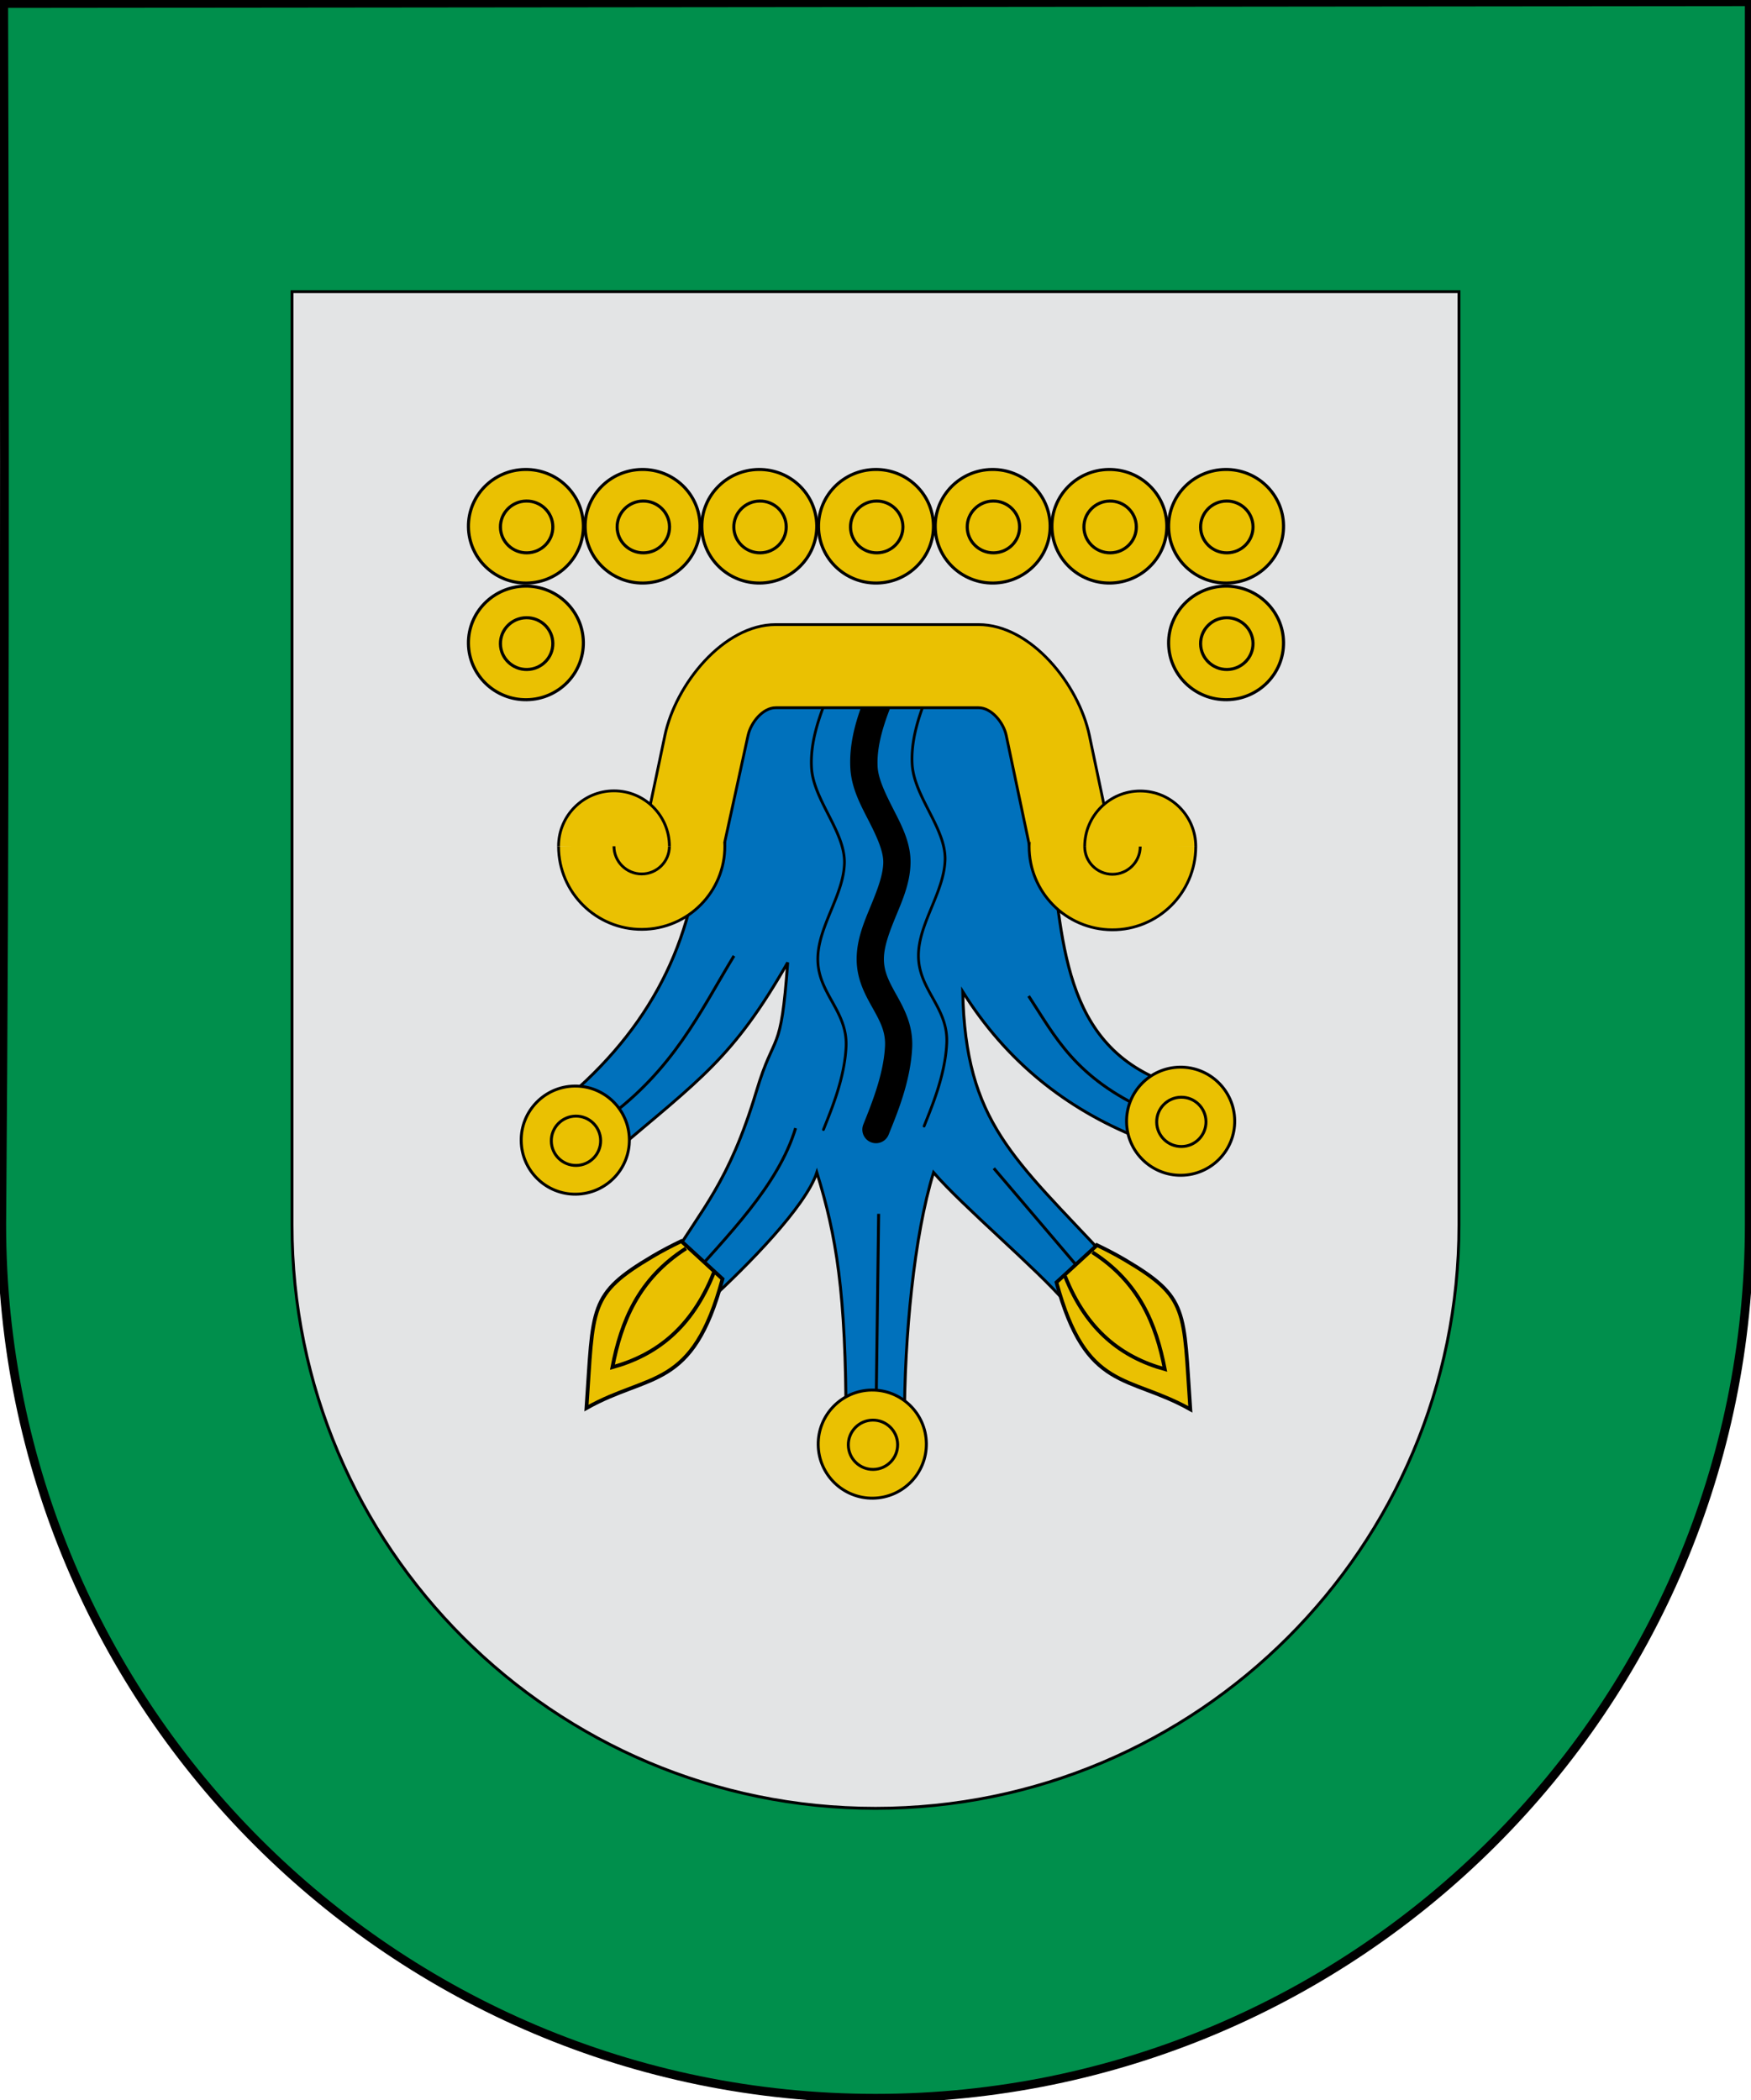 <?xml version="1.0" encoding="UTF-8" standalone="no"?>
<!-- Created with Inkscape (http://www.inkscape.org/) -->

<svg
   xmlns:dc="http://purl.org/dc/elements/1.1/"
   xmlns:cc="http://creativecommons.org/ns#"
   xmlns:rdf="http://www.w3.org/1999/02/22-rdf-syntax-ns#"
   xmlns:svg="http://www.w3.org/2000/svg"
   xmlns="http://www.w3.org/2000/svg"
   xmlns:sodipodi="http://sodipodi.sourceforge.net/DTD/sodipodi-0.dtd"
   xmlns:inkscape="http://www.inkscape.org/namespaces/inkscape"
   width="600.2"
   height="720"
   id="svg3421"
   sodipodi:version="0.32"
   inkscape:version="0.48.0 r9654"
   version="1.0"
   sodipodi:docname="Escudo Chignahuapan.svg"
   inkscape:output_extension="org.inkscape.output.svg.inkscape">
  <defs
     id="defs3423">
    <inkscape:path-effect
       effect="spiro"
       id="path-effect3765"
       is_visible="true" />
    <inkscape:perspective
       sodipodi:type="inkscape:persp3d"
       inkscape:vp_x="0 : 526.18109 : 1"
       inkscape:vp_y="0 : 1000 : 0"
       inkscape:vp_z="744.09448 : 526.18109 : 1"
       inkscape:persp3d-origin="372.04724 : 350.78739 : 1"
       id="perspective3429" />
    <inkscape:perspective
       id="perspective4362"
       inkscape:persp3d-origin="372.04724 : 350.78739 : 1"
       inkscape:vp_z="744.09448 : 526.18109 : 1"
       inkscape:vp_y="0 : 1000 : 0"
       inkscape:vp_x="0 : 526.18109 : 1"
       sodipodi:type="inkscape:persp3d" />
    <inkscape:perspective
       id="perspective3219"
       inkscape:persp3d-origin="372.04724 : 350.78739 : 1"
       inkscape:vp_z="744.09448 : 526.18109 : 1"
       inkscape:vp_y="0 : 1000 : 0"
       inkscape:vp_x="0 : 526.18109 : 1"
       sodipodi:type="inkscape:persp3d" />
    <inkscape:perspective
       id="perspective2430"
       inkscape:persp3d-origin="372.04724 : 350.78739 : 1"
       inkscape:vp_z="744.09448 : 526.18109 : 1"
       inkscape:vp_y="0 : 1000 : 0"
       inkscape:vp_x="0 : 526.18109 : 1"
       sodipodi:type="inkscape:persp3d" />
    <inkscape:perspective
       sodipodi:type="inkscape:persp3d"
       inkscape:vp_x="0 : 526.18109 : 1"
       inkscape:vp_y="0 : 1000 : 0"
       inkscape:vp_z="744.09448 : 526.18109 : 1"
       inkscape:persp3d-origin="372.04724 : 350.78739 : 1"
       id="perspective7097" />
    <inkscape:perspective
       id="perspective7095"
       inkscape:persp3d-origin="372.04724 : 350.78739 : 1"
       inkscape:vp_z="744.09448 : 526.18109 : 1"
       inkscape:vp_y="0 : 1000 : 0"
       inkscape:vp_x="0 : 526.18109 : 1"
       sodipodi:type="inkscape:persp3d" />
    <inkscape:perspective
       sodipodi:type="inkscape:persp3d"
       inkscape:vp_x="0 : 526.18109 : 1"
       inkscape:vp_y="0 : 1000 : 0"
       inkscape:vp_z="744.09448 : 526.18109 : 1"
       inkscape:persp3d-origin="372.04724 : 350.78739 : 1"
       id="perspective7742" />
    <inkscape:perspective
       sodipodi:type="inkscape:persp3d"
       inkscape:vp_x="0 : 526.18109 : 1"
       inkscape:vp_y="0 : 1000 : 0"
       inkscape:vp_z="744.09448 : 526.18109 : 1"
       inkscape:persp3d-origin="372.04724 : 350.78739 : 1"
       id="perspective7740" />
    <inkscape:perspective
       id="perspective7738"
       inkscape:persp3d-origin="372.04724 : 350.78739 : 1"
       inkscape:vp_z="744.09448 : 526.18109 : 1"
       inkscape:vp_y="0 : 1000 : 0"
       inkscape:vp_x="0 : 526.18109 : 1"
       sodipodi:type="inkscape:persp3d" />
    <inkscape:perspective
       id="perspective2943"
       inkscape:persp3d-origin="0.5 : 0.33333333 : 1"
       inkscape:vp_z="1 : 0.5 : 1"
       inkscape:vp_y="0 : 1000 : 0"
       inkscape:vp_x="0 : 0.5 : 1"
       sodipodi:type="inkscape:persp3d" />
    <inkscape:perspective
       id="perspective4119"
       inkscape:persp3d-origin="0.5 : 0.33333333 : 1"
       inkscape:vp_z="1 : 0.5 : 1"
       inkscape:vp_y="0 : 1000 : 0"
       inkscape:vp_x="0 : 0.5 : 1"
       sodipodi:type="inkscape:persp3d" />
    <inkscape:perspective
       id="perspective4162"
       inkscape:persp3d-origin="0.5 : 0.33333333 : 1"
       inkscape:vp_z="1 : 0.5 : 1"
       inkscape:vp_y="0 : 1000 : 0"
       inkscape:vp_x="0 : 0.5 : 1"
       sodipodi:type="inkscape:persp3d" />
    <inkscape:perspective
       id="perspective3698"
       inkscape:persp3d-origin="0.5 : 0.33333333 : 1"
       inkscape:vp_z="1 : 0.5 : 1"
       inkscape:vp_y="0 : 1000 : 0"
       inkscape:vp_x="0 : 0.5 : 1"
       sodipodi:type="inkscape:persp3d" />
  </defs>
  <sodipodi:namedview
     id="base"
     pagecolor="#ffffff"
     bordercolor="#666666"
     borderopacity="1.0"
     inkscape:pageopacity="0.0"
     inkscape:pageshadow="2"
     inkscape:zoom="1.4349192"
     inkscape:cx="328.37903"
     inkscape:cy="469.56615"
     inkscape:document-units="px"
     inkscape:current-layer="layer2"
     showgrid="true"
     inkscape:window-width="1280"
     inkscape:window-height="738"
     inkscape:window-x="-8"
     inkscape:window-y="-8"
     showguides="true"
     inkscape:guide-bbox="true"
     gridtolerance="5"
     guidetolerance="5"
     inkscape:snap-global="true"
     inkscape:window-maximized="1"
     inkscape:snap-grids="true">
    <inkscape:grid
       type="xygrid"
       id="grid2417"
       visible="true"
       enabled="true"
       spacingx="10px"
       spacingy="10px" />
  </sodipodi:namedview>
  <g
     inkscape:label="Capa 1"
     inkscape:groupmode="layer"
     id="layer1"
     transform="translate(-84.9,-136.648)"
     sodipodi:insensitive="true">
    <path
       style="fill:#008f4c;fill-opacity:1;fill-rule:evenodd;stroke:#000000;stroke-width:1;stroke-linecap:square;stroke-linejoin:miter;stroke-miterlimit:4;stroke-opacity:1;stroke-dasharray:none;stroke-dashoffset:0;marker:none;visibility:visible;display:inline;overflow:visible"
       d="m 684.501,137.247 -598.328,0.599 c 0.367,139.562 0.442,279.187 -0.674,418.702 0,165.324 134.176,299.501 299.501,299.501 165.324,0 299.501,-134.176 299.501,-299.501 l 0,-419.301 z"
       id="path11282"
       sodipodi:nodetypes="cccscc"
       inkscape:connector-curvature="0" />
    <path
       style="fill:#e3e4e5;fill-opacity:1;stroke:#000000;stroke-width:1;stroke-linecap:round;stroke-linejoin:miter;stroke-miterlimit:4;stroke-opacity:1;stroke-dasharray:none"
       d="m 185,236.648 0,320 c 0,110.4 89.6,200 200,200 110.4,0 200,-89.6 200,-200 l 0,-320 -400,0 z"
       id="rect2399"
       inkscape:connector-curvature="0" />
  </g>
  <g
     inkscape:groupmode="layer"
     id="layer2"
     inkscape:label="Mueble"
     transform="translate(39.386,47.143)">
    <g
       id="g3057"
       transform="translate(0,20)">
      <path
         inkscape:connector-curvature="0"
         sodipodi:nodetypes="ccccsccccccccccccccc"
         transform="translate(-39.386,-47.143)"
         id="path3702"
         d="m 240,270 c -3.176,35.823 -18.928,65.246 -50,90 6.667,5.153 13.333,10.305 20,15.458 C 240,350 251.335,342.675 270,310 c -2.35,32.677 -4.319,22.801 -10.74,44.22 C 249.841,385.64 240.222,394.764 230,412 c 6.667,3.333 6.672,10.367 13.339,13.701 C 256.076,414.061 276.195,393.64 280,382 c 6.667,21.64 10,41.104 10,86 6.667,0 13.333,0 20,0 0,-30 3.333,-64.36 10,-86 10,11.64 35.181,32.801 45.181,44.441 C 371.848,423.107 373.333,415.333 380,412 c -32.519,-35.046 -49.06,-47.085 -50,-92 14.9,23.807 35.234,40.006 60,50 6.667,-6.667 8.893,-10.373 15.559,-17.039 C 364.429,341.744 364.55,304.319 360,270 c -3.333,-20 -6.667,-40 -10,-60 -33.333,0 -66.667,0 -100,0 -3.333,20 -6.667,40 -10,60 z"
         style="fill:#0071bc;fill-opacity:1;stroke:#000000;stroke-width:1px;stroke-linecap:butt;stroke-linejoin:miter;stroke-opacity:1" />
      <path
         inkscape:connector-curvature="0"
         id="path3769"
         d="m 248.25,161.938 a 0.467,0.467 0 0 0 -0.281,0.281 c -5.206,11.216 -10.272,22.7 -9.656,33.844 0.317,5.728 3.252,11.265 6.031,16.719 2.779,5.453 5.397,10.809 5.25,16.062 -0.151,5.407 -2.414,10.806 -4.656,16.25 -2.242,5.444 -4.469,10.939 -4.469,16.594 0,6.081 2.627,10.625 5.125,15.125 2.498,4.5 4.876,8.94 4.562,15.031 -0.547,10.639 -4.913,21.094 -7.719,28.125 a 0.47,0.47 0 1 0 0.875,0.344 c 2.8,-7.016 7.223,-17.545 7.781,-28.406 0.327,-6.356 -2.152,-11.052 -4.656,-15.562 -2.504,-4.51 -5.031,-8.846 -5.031,-14.656 0,-5.407 2.166,-10.809 4.406,-16.25 2.24,-5.441 4.561,-10.916 4.719,-16.562 0.156,-5.577 -2.56,-11.07 -5.344,-16.531 -2.783,-5.461 -5.637,-10.904 -5.938,-16.344 -0.598,-10.825 4.362,-22.203 9.562,-33.406 A 0.467,0.467 0 0 0 248.25,161.938 z"
         style="font-size:medium;font-style:normal;font-variant:normal;font-weight:normal;font-stretch:normal;text-indent:0;text-align:start;text-decoration:none;line-height:normal;letter-spacing:normal;word-spacing:normal;text-transform:none;direction:ltr;block-progression:tb;writing-mode:lr-tb;text-anchor:start;baseline-shift:baseline;color:#000000;fill:#000000;fill-opacity:1;stroke:none;stroke-width:0.934;marker:none;visibility:visible;display:inline;overflow:visible;enable-background:accumulate;font-family:Sans;-inkscape-font-specification:Sans" />
      <path
         inkscape:connector-curvature="0"
         id="path3767"
         d="m 266.031,157.688 a 4.669,4.669 0 0 0 -3.875,2.75 c -5.232,11.27 -10.758,23.267 -10.062,35.844 0.388,7.022 3.738,12.987 6.5,18.406 2.762,5.419 4.887,10.233 4.781,14.031 -0.121,4.33 -2.064,9.321 -4.312,14.781 -2.248,5.46 -4.812,11.417 -4.812,18.188 0,7.297 3.217,12.706 5.688,17.156 2.47,4.45 4.283,7.881 4.031,12.781 -0.495,9.639 -4.605,19.684 -7.438,26.781 a 4.677,4.677 0 1 0 8.688,3.469 c 2.774,-6.95 7.453,-17.889 8.062,-29.75 0.388,-7.547 -2.656,-13.253 -5.188,-17.812 -2.531,-4.56 -4.5,-8.031 -4.5,-12.625 0,-4.291 1.86,-9.231 4.094,-14.656 2.234,-5.425 4.843,-11.308 5.031,-18.031 0.197,-7.033 -3.012,-13.068 -5.812,-18.562 -2.801,-5.495 -5.24,-10.511 -5.469,-14.656 -0.519,-9.392 4.013,-20.258 9.188,-31.406 a 4.669,4.669 0 0 0 -4.594,-6.688 z"
         style="font-size:medium;font-style:normal;font-variant:normal;font-weight:normal;font-stretch:normal;text-indent:0;text-align:start;text-decoration:none;line-height:normal;letter-spacing:normal;word-spacing:normal;text-transform:none;direction:ltr;block-progression:tb;writing-mode:lr-tb;text-anchor:start;baseline-shift:baseline;color:#000000;fill:#000000;fill-opacity:1;stroke:none;stroke-width:9.338;marker:none;visibility:visible;display:inline;overflow:visible;enable-background:accumulate;font-family:Sans;-inkscape-font-specification:Sans" />
      <path
         inkscape:connector-curvature="0"
         id="path3771"
         d="m 282.812,160.75 a 0.467,0.467 0 0 0 -0.344,0.281 c -5.206,11.216 -10.272,22.7 -9.656,33.844 0.317,5.728 3.252,11.265 6.031,16.719 2.779,5.453 5.397,10.809 5.25,16.062 -0.151,5.407 -2.383,10.806 -4.625,16.25 -2.242,5.444 -4.5,10.939 -4.5,16.594 0,6.081 2.658,10.625 5.156,15.125 2.498,4.5 4.844,8.94 4.531,15.031 -0.547,10.639 -4.913,21.094 -7.719,28.125 a 0.47,0.47 0 1 0 0.875,0.344 c 2.8,-7.016 7.223,-17.545 7.781,-28.406 0.327,-6.356 -2.152,-11.052 -4.656,-15.562 -2.504,-4.51 -5.031,-8.846 -5.031,-14.656 0,-5.407 2.166,-10.778 4.406,-16.219 2.24,-5.441 4.561,-10.947 4.719,-16.594 0.156,-5.577 -2.56,-11.039 -5.344,-16.5 -2.783,-5.461 -5.637,-10.935 -5.938,-16.375 -0.598,-10.825 4.362,-22.203 9.562,-33.406 a 0.467,0.467 0 0 0 -0.5,-0.656 z"
         style="font-size:medium;font-style:normal;font-variant:normal;font-weight:normal;font-stretch:normal;text-indent:0;text-align:start;text-decoration:none;line-height:normal;letter-spacing:normal;word-spacing:normal;text-transform:none;direction:ltr;block-progression:tb;writing-mode:lr-tb;text-anchor:start;baseline-shift:baseline;color:#000000;fill:#000000;fill-opacity:1;stroke:none;stroke-width:0.934;marker:none;visibility:visible;display:inline;overflow:visible;enable-background:accumulate;font-family:Sans;-inkscape-font-specification:Sans" />
      <g
         transform="matrix(0.95,0,0,0.95,-0.558,11.286)"
         id="g3690">
        <path
           inkscape:connector-curvature="0"
           style="fill:#eac102;fill-opacity:1;stroke:#000000;stroke-width:1px;stroke-linecap:butt;stroke-linejoin:miter;stroke-opacity:1"
           d="m 220.189,223.398 8.844,-40.541 c 1.005,-4.606 5.286,-10 10,-10 l 73.162,0 c 4.714,0 9.029,5.387 10,10 l 8.419,40 0,0 30,0 -8.419,-40 c -3.884,-18.452 -21.144,-40 -40,-40 l -73.162,0 c -18.856,0 -36.116,21.548 -40,40 l -8.419,40 29.575,0.541 z"
           id="path2916"
           sodipodi:nodetypes="csssscccsssscc" />
        <path
           sodipodi:type="arc"
           style="fill:#eac102;fill-opacity:1;stroke:#000000;stroke-width:1;stroke-miterlimit:4;stroke-opacity:1;stroke-dasharray:none"
           id="path3949"
           sodipodi:cx="210"
           sodipodi:cy="250"
           sodipodi:rx="30"
           sodipodi:ry="30"
           d="m 239.954,248.331 c 0.922,16.543 -11.741,30.701 -28.284,31.623 -16.543,0.922 -30.701,-11.741 -31.623,-28.284 C 180.016,251.113 180,250.557 180,250"
           transform="translate(-19.339,-27.143)"
           sodipodi:start="6.2275097"
           sodipodi:end="9.424778"
           sodipodi:open="true" />
        <path
           sodipodi:type="arc"
           style="fill:#eac102;fill-opacity:1;stroke:#000000;stroke-width:1;stroke-miterlimit:4;stroke-opacity:1;stroke-dasharray:none"
           id="path3945"
           sodipodi:cx="200"
           sodipodi:cy="250"
           sodipodi:rx="20"
           sodipodi:ry="20"
           d="m 180,250 c 0,-11.046 8.954,-20 20,-20 11.046,0 20,8.954 20,20"
           transform="translate(-19.339,-27.143)"
           sodipodi:start="3.1415927"
           sodipodi:end="6.2831853"
           sodipodi:open="true" />
        <path
           sodipodi:type="arc"
           style="fill:#eac102;fill-opacity:1;stroke:#000000;stroke-width:1;stroke-miterlimit:4;stroke-opacity:1;stroke-dasharray:none"
           id="path3947"
           sodipodi:cx="210"
           sodipodi:cy="250"
           sodipodi:rx="10"
           sodipodi:ry="10"
           d="m 220,250 c 0,5.523 -4.477,10 -10,10 -5.523,0 -10,-4.477 -10,-10 0,0 0,0 0,0"
           transform="translate(-19.339,-27.143)"
           sodipodi:start="0"
           sodipodi:end="3.1415927"
           sodipodi:open="true" />
        <path
           inkscape:connector-curvature="0"
           style="fill:#eac102;fill-opacity:1;stroke:#000000;stroke-width:1px;stroke-linecap:butt;stroke-linejoin:miter;stroke-opacity:1"
           d="m 220.661,192.857 0,0"
           id="path3954"
           sodipodi:nodetypes="cc" />
        <path
           sodipodi:open="true"
           sodipodi:end="9.424778"
           sodipodi:start="6.2275097"
           transform="matrix(-1.002,0,0,1.002,570.94,-27.546)"
           d="m 239.954,248.331 c 0.922,16.543 -11.741,30.701 -28.284,31.623 -16.543,0.922 -30.701,-11.741 -31.623,-28.284 C 180.016,251.113 180,250.557 180,250"
           sodipodi:ry="30"
           sodipodi:rx="30"
           sodipodi:cy="250"
           sodipodi:cx="210"
           id="path4007"
           style="fill:#eac102;fill-opacity:1;stroke:#000000;stroke-width:1;stroke-miterlimit:4;stroke-opacity:1;stroke-dasharray:none"
           sodipodi:type="arc" />
        <path
           sodipodi:open="true"
           sodipodi:end="6.2831853"
           sodipodi:start="3.1415927"
           transform="matrix(-1.002,0,0,1.002,570.94,-27.546)"
           d="m 180,250 c 0,-11.046 8.954,-20 20,-20 11.046,0 20,8.954 20,20"
           sodipodi:ry="20"
           sodipodi:rx="20"
           sodipodi:cy="250"
           sodipodi:cx="200"
           id="path4009"
           style="fill:#eac102;fill-opacity:1;stroke:#000000;stroke-width:1;stroke-miterlimit:4;stroke-opacity:1;stroke-dasharray:none"
           sodipodi:type="arc" />
        <path
           sodipodi:open="true"
           sodipodi:end="3.1415927"
           sodipodi:start="0"
           transform="matrix(-1.002,0,0,1.002,570.94,-27.546)"
           d="m 220,250 c 0,5.523 -4.477,10 -10,10 -5.523,0 -10,-4.477 -10,-10 0,0 0,0 0,0"
           sodipodi:ry="10"
           sodipodi:rx="10"
           sodipodi:cy="250"
           sodipodi:cx="210"
           id="path4011"
           style="fill:#eac102;fill-opacity:1;stroke:#000000;stroke-width:1;stroke-miterlimit:4;stroke-opacity:1;stroke-dasharray:none"
           sodipodi:type="arc" />
      </g>
      <path
         inkscape:connector-curvature="0"
         sodipodi:nodetypes="cc"
         transform="translate(-39.386,-47.143)"
         id="path3753"
         d="m 207.517,363.732 c 23.323,-16.944 32.392,-36.739 44.074,-56.011"
         style="fill:none;stroke:#000000;stroke-width:1px;stroke-linecap:butt;stroke-linejoin:miter;stroke-opacity:1" />
      <path
         inkscape:connector-curvature="0"
         sodipodi:nodetypes="cc"
         id="path3755"
         d="m 194.76,373.82 c 15.313,-17.444 32.583,-34.398 38.565,-54.175"
         style="fill:none;stroke:#000000;stroke-width:1px;stroke-linecap:butt;stroke-linejoin:miter;stroke-opacity:1" />
      <path
         inkscape:connector-curvature="0"
         id="path3757"
         d="m 261.789,349.028 -0.918,70.703"
         style="fill:none;stroke:#000000;stroke-width:1px;stroke-linecap:butt;stroke-linejoin:miter;stroke-opacity:1" />
      <path
         inkscape:connector-curvature="0"
         sodipodi:nodetypes="cc"
         id="path3759"
         d="m 301.273,333.418 36.729,43.156"
         style="fill:none;stroke:#000000;stroke-width:1px;stroke-linecap:butt;stroke-linejoin:miter;stroke-opacity:1" />
      <path
         inkscape:connector-curvature="0"
         sodipodi:nodetypes="cc"
         transform="translate(-39.386,-47.143)"
         id="path3761"
         d="m 352.595,321.494 c 9.094,13.83 15.766,28.005 41.32,39.483"
         style="fill:none;stroke:#000000;stroke-width:1px;stroke-linecap:butt;stroke-linejoin:miter;stroke-opacity:1" />
      <g
         style="stroke:#000000;stroke-width:0.812;stroke-miterlimit:4;stroke-opacity:1;stroke-dasharray:none"
         transform="matrix(1.231,-0.018,0.018,1.231,-321.491,-122.552)"
         id="g4211">
        <path
           sodipodi:type="arc"
           style="fill:#eac102;fill-opacity:1;stroke:#000000;stroke-width:0.812;stroke-miterlimit:4;stroke-opacity:1;stroke-dasharray:none"
           id="path4207"
           sodipodi:cx="383.97296"
           sodipodi:cy="368.17508"
           sodipodi:rx="15.057763"
           sodipodi:ry="15.057763"
           d="m 399.031,368.175 c 0,8.316 -6.742,15.058 -15.058,15.058 -8.316,0 -15.058,-6.742 -15.058,-15.058 0,-8.316 6.742,-15.058 15.058,-15.058 8.316,0 15.058,6.742 15.058,15.058 z" />
        <path
           d="m 399.031,368.175 c 0,8.316 -6.742,15.058 -15.058,15.058 -8.316,0 -15.058,-6.742 -15.058,-15.058 0,-8.316 6.742,-15.058 15.058,-15.058 8.316,0 15.058,6.742 15.058,15.058 z"
           sodipodi:ry="15.057763"
           sodipodi:rx="15.057763"
           sodipodi:cy="368.17508"
           sodipodi:cx="383.97296"
           id="path4209"
           style="fill:#eac102;fill-opacity:1;stroke:#000000;stroke-width:1.784;stroke-miterlimit:4;stroke-opacity:1;stroke-dasharray:none"
           sodipodi:type="arc"
           transform="matrix(0.456,0,0,0.456,209.072,200.47)" />
      </g>
      <g
         id="g4182"
         style="stroke:#000000;stroke-width:0.833;stroke-miterlimit:4;stroke-opacity:1;stroke-dasharray:none"
         transform="matrix(-0.611,1.395,-1.395,-0.611,1147.98,23.32)">
        <path
           inkscape:connector-curvature="0"
           sodipodi:nodetypes="cccsc"
           id="path4184"
           d="m 416.093,399.354 11.332,5.001 c 19.98,-15.999 12.493,-23.065 14.105,-39.064 -19.919,10.436 -22.901,10.37 -24.916,27.004 -0.263,2.17 -0.432,4.512 -0.522,7.059 z"
           style="fill:#eac102;fill-opacity:1;fill-rule:evenodd;stroke:#000000;stroke-width:0.833;stroke-linecap:butt;stroke-linejoin:miter;stroke-miterlimit:4;stroke-opacity:1;stroke-dasharray:none" />
        <path
           inkscape:connector-curvature="0"
           sodipodi:nodetypes="ccc"
           id="path4186"
           d="m 417.982,399.65 c 1.98,-12.369 9.082,-19.615 17.57,-25.476 1.432,9.873 -0.87,19.584 -10.19,28.99"
           style="fill:none;stroke:#000000;stroke-width:0.833;stroke-linecap:butt;stroke-linejoin:miter;stroke-miterlimit:4;stroke-opacity:1;stroke-dasharray:none" />
      </g>
      <g
         id="g3712"
         transform="matrix(1.231,-0.018,0.018,1.231,-113.99,-129.036)"
         style="stroke:#000000;stroke-width:0.812;stroke-miterlimit:4;stroke-opacity:1;stroke-dasharray:none">
        <path
           d="m 399.031,368.175 c 0,8.316 -6.742,15.058 -15.058,15.058 -8.316,0 -15.058,-6.742 -15.058,-15.058 0,-8.316 6.742,-15.058 15.058,-15.058 8.316,0 15.058,6.742 15.058,15.058 z"
           sodipodi:ry="15.057763"
           sodipodi:rx="15.057763"
           sodipodi:cy="368.17508"
           sodipodi:cx="383.97296"
           id="path3714"
           style="fill:#eac102;fill-opacity:1;stroke:#000000;stroke-width:0.812;stroke-miterlimit:4;stroke-opacity:1;stroke-dasharray:none"
           sodipodi:type="arc" />
        <path
           transform="matrix(0.456,0,0,0.456,209.072,200.47)"
           sodipodi:type="arc"
           style="fill:#eac102;fill-opacity:1;stroke:#000000;stroke-width:1.784;stroke-miterlimit:4;stroke-opacity:1;stroke-dasharray:none"
           id="path3716"
           sodipodi:cx="383.97296"
           sodipodi:cy="368.17508"
           sodipodi:rx="15.057763"
           sodipodi:ry="15.057763"
           d="m 399.031,368.175 c 0,8.316 -6.742,15.058 -15.058,15.058 -8.316,0 -15.058,-6.742 -15.058,-15.058 0,-8.316 6.742,-15.058 15.058,-15.058 8.316,0 15.058,6.742 15.058,15.058 z" />
      </g>
      <g
         style="stroke:#000000;stroke-width:0.812;stroke-miterlimit:4;stroke-opacity:1;stroke-dasharray:none"
         transform="matrix(1.231,-0.018,0.018,1.231,-219.686,-18.325)"
         id="g3718">
        <path
           sodipodi:type="arc"
           style="fill:#eac102;fill-opacity:1;stroke:#000000;stroke-width:0.812;stroke-miterlimit:4;stroke-opacity:1;stroke-dasharray:none"
           id="path3720"
           sodipodi:cx="383.97296"
           sodipodi:cy="368.17508"
           sodipodi:rx="15.057763"
           sodipodi:ry="15.057763"
           d="m 399.031,368.175 c 0,8.316 -6.742,15.058 -15.058,15.058 -8.316,0 -15.058,-6.742 -15.058,-15.058 0,-8.316 6.742,-15.058 15.058,-15.058 8.316,0 15.058,6.742 15.058,15.058 z" />
        <path
           d="m 399.031,368.175 c 0,8.316 -6.742,15.058 -15.058,15.058 -8.316,0 -15.058,-6.742 -15.058,-15.058 0,-8.316 6.742,-15.058 15.058,-15.058 8.316,0 15.058,6.742 15.058,15.058 z"
           sodipodi:ry="15.057763"
           sodipodi:rx="15.057763"
           sodipodi:cy="368.17508"
           sodipodi:cx="383.97296"
           id="path3722"
           style="fill:#eac102;fill-opacity:1;stroke:#000000;stroke-width:1.784;stroke-miterlimit:4;stroke-opacity:1;stroke-dasharray:none"
           sodipodi:type="arc"
           transform="matrix(0.456,0,0,0.456,209.072,200.47)" />
      </g>
      <g
         transform="matrix(0.621,1.418,1.418,-0.621,-630.528,16.37)"
         style="stroke:#000000;stroke-width:0.833;stroke-miterlimit:4;stroke-opacity:1;stroke-dasharray:none"
         id="g3747">
        <path
           inkscape:connector-curvature="0"
           style="fill:#eac102;fill-opacity:1;fill-rule:evenodd;stroke:#000000;stroke-width:0.833;stroke-linecap:butt;stroke-linejoin:miter;stroke-miterlimit:4;stroke-opacity:1;stroke-dasharray:none"
           d="m 416.093,399.354 11.332,5.001 c 19.98,-15.999 12.493,-23.065 14.105,-39.064 -19.919,10.436 -22.901,10.37 -24.916,27.004 -0.263,2.17 -0.432,4.512 -0.522,7.059 z"
           id="path3749"
           sodipodi:nodetypes="cccsc" />
        <path
           inkscape:connector-curvature="0"
           style="fill:none;stroke:#000000;stroke-width:0.833;stroke-linecap:butt;stroke-linejoin:miter;stroke-miterlimit:4;stroke-opacity:1;stroke-dasharray:none"
           d="m 417.982,399.65 c 1.98,-12.369 9.082,-19.615 17.57,-25.476 1.432,9.873 -0.87,19.584 -10.19,28.99"
           id="path3751"
           sodipodi:nodetypes="ccc" />
      </g>
    </g>
    <g
       style="stroke:#000000;stroke-width:0.812;stroke-miterlimit:4;stroke-opacity:1;stroke-dasharray:none"
       transform="matrix(1.308,-0.018,0.019,1.293,-248.351,-335.85)"
       id="g3051">
      <path
         sodipodi:type="arc"
         style="fill:#eac102;fill-opacity:1;stroke:#000000;stroke-width:0.812;stroke-miterlimit:4;stroke-opacity:1;stroke-dasharray:none"
         id="path3053"
         sodipodi:cx="383.97296"
         sodipodi:cy="368.17508"
         sodipodi:rx="15.057763"
         sodipodi:ry="15.057763"
         d="m 399.031,368.175 c 0,8.316 -6.742,15.058 -15.058,15.058 -8.316,0 -15.058,-6.742 -15.058,-15.058 0,-8.316 6.742,-15.058 15.058,-15.058 8.316,0 15.058,6.742 15.058,15.058 z" />
      <path
         d="m 399.031,368.175 c 0,8.316 -6.742,15.058 -15.058,15.058 -8.316,0 -15.058,-6.742 -15.058,-15.058 0,-8.316 6.742,-15.058 15.058,-15.058 8.316,0 15.058,6.742 15.058,15.058 z"
         sodipodi:ry="15.057763"
         sodipodi:rx="15.057763"
         sodipodi:cy="368.17508"
         sodipodi:cx="383.97296"
         id="path3055"
         style="fill:#eac102;fill-opacity:1;stroke:#000000;stroke-width:1.784;stroke-miterlimit:4;stroke-opacity:1;stroke-dasharray:none"
         sodipodi:type="arc"
         transform="matrix(0.456,0,0,0.456,209.072,200.47)" />
    </g>
    <g
       id="g3116"
       transform="matrix(1.308,-0.018,0.019,1.293,-288.351,-335.85)"
       style="stroke:#000000;stroke-width:0.812;stroke-miterlimit:4;stroke-opacity:1;stroke-dasharray:none">
      <path
         d="m 399.031,368.175 c 0,8.316 -6.742,15.058 -15.058,15.058 -8.316,0 -15.058,-6.742 -15.058,-15.058 0,-8.316 6.742,-15.058 15.058,-15.058 8.316,0 15.058,6.742 15.058,15.058 z"
         sodipodi:ry="15.057763"
         sodipodi:rx="15.057763"
         sodipodi:cy="368.17508"
         sodipodi:cx="383.97296"
         id="path3118"
         style="fill:#eac102;fill-opacity:1;stroke:#000000;stroke-width:0.812;stroke-miterlimit:4;stroke-opacity:1;stroke-dasharray:none"
         sodipodi:type="arc" />
      <path
         transform="matrix(0.456,0,0,0.456,209.072,200.47)"
         sodipodi:type="arc"
         style="fill:#eac102;fill-opacity:1;stroke:#000000;stroke-width:1.784;stroke-miterlimit:4;stroke-opacity:1;stroke-dasharray:none"
         id="path3120"
         sodipodi:cx="383.97296"
         sodipodi:cy="368.17508"
         sodipodi:rx="15.057763"
         sodipodi:ry="15.057763"
         d="m 399.031,368.175 c 0,8.316 -6.742,15.058 -15.058,15.058 -8.316,0 -15.058,-6.742 -15.058,-15.058 0,-8.316 6.742,-15.058 15.058,-15.058 8.316,0 15.058,6.742 15.058,15.058 z" />
    </g>
    <g
       style="stroke:#000000;stroke-width:0.812;stroke-miterlimit:4;stroke-opacity:1;stroke-dasharray:none"
       transform="matrix(1.308,-0.018,0.019,1.293,-328.351,-335.85)"
       id="g3122">
      <path
         sodipodi:type="arc"
         style="fill:#eac102;fill-opacity:1;stroke:#000000;stroke-width:0.812;stroke-miterlimit:4;stroke-opacity:1;stroke-dasharray:none"
         id="path3124"
         sodipodi:cx="383.97296"
         sodipodi:cy="368.17508"
         sodipodi:rx="15.057763"
         sodipodi:ry="15.057763"
         d="m 399.031,368.175 c 0,8.316 -6.742,15.058 -15.058,15.058 -8.316,0 -15.058,-6.742 -15.058,-15.058 0,-8.316 6.742,-15.058 15.058,-15.058 8.316,0 15.058,6.742 15.058,15.058 z" />
      <path
         d="m 399.031,368.175 c 0,8.316 -6.742,15.058 -15.058,15.058 -8.316,0 -15.058,-6.742 -15.058,-15.058 0,-8.316 6.742,-15.058 15.058,-15.058 8.316,0 15.058,6.742 15.058,15.058 z"
         sodipodi:ry="15.057763"
         sodipodi:rx="15.057763"
         sodipodi:cy="368.17508"
         sodipodi:cx="383.97296"
         id="path3126"
         style="fill:#eac102;fill-opacity:1;stroke:#000000;stroke-width:1.784;stroke-miterlimit:4;stroke-opacity:1;stroke-dasharray:none"
         sodipodi:type="arc"
         transform="matrix(0.456,0,0,0.456,209.072,200.47)" />
    </g>
    <g
       id="g3128"
       transform="matrix(1.308,-0.018,0.019,1.293,-368.351,-295.85)"
       style="stroke:#000000;stroke-width:0.812;stroke-miterlimit:4;stroke-opacity:1;stroke-dasharray:none">
      <path
         d="m 399.031,368.175 c 0,8.316 -6.742,15.058 -15.058,15.058 -8.316,0 -15.058,-6.742 -15.058,-15.058 0,-8.316 6.742,-15.058 15.058,-15.058 8.316,0 15.058,6.742 15.058,15.058 z"
         sodipodi:ry="15.057763"
         sodipodi:rx="15.057763"
         sodipodi:cy="368.17508"
         sodipodi:cx="383.97296"
         id="path3130"
         style="fill:#eac102;fill-opacity:1;stroke:#000000;stroke-width:0.812;stroke-miterlimit:4;stroke-opacity:1;stroke-dasharray:none"
         sodipodi:type="arc" />
      <path
         transform="matrix(0.456,0,0,0.456,209.072,200.47)"
         sodipodi:type="arc"
         style="fill:#eac102;fill-opacity:1;stroke:#000000;stroke-width:1.784;stroke-miterlimit:4;stroke-opacity:1;stroke-dasharray:none"
         id="path3132"
         sodipodi:cx="383.97296"
         sodipodi:cy="368.17508"
         sodipodi:rx="15.057763"
         sodipodi:ry="15.057763"
         d="m 399.031,368.175 c 0,8.316 -6.742,15.058 -15.058,15.058 -8.316,0 -15.058,-6.742 -15.058,-15.058 0,-8.316 6.742,-15.058 15.058,-15.058 8.316,0 15.058,6.742 15.058,15.058 z" />
    </g>
    <g
       id="g3134"
       transform="matrix(1.308,-0.018,0.019,1.293,-208.351,-335.85)"
       style="stroke:#000000;stroke-width:0.812;stroke-miterlimit:4;stroke-opacity:1;stroke-dasharray:none">
      <path
         d="m 399.031,368.175 c 0,8.316 -6.742,15.058 -15.058,15.058 -8.316,0 -15.058,-6.742 -15.058,-15.058 0,-8.316 6.742,-15.058 15.058,-15.058 8.316,0 15.058,6.742 15.058,15.058 z"
         sodipodi:ry="15.057763"
         sodipodi:rx="15.057763"
         sodipodi:cy="368.17508"
         sodipodi:cx="383.97296"
         id="path3136"
         style="fill:#eac102;fill-opacity:1;stroke:#000000;stroke-width:0.812;stroke-miterlimit:4;stroke-opacity:1;stroke-dasharray:none"
         sodipodi:type="arc" />
      <path
         transform="matrix(0.456,0,0,0.456,209.072,200.47)"
         sodipodi:type="arc"
         style="fill:#eac102;fill-opacity:1;stroke:#000000;stroke-width:1.784;stroke-miterlimit:4;stroke-opacity:1;stroke-dasharray:none"
         id="path3138"
         sodipodi:cx="383.97296"
         sodipodi:cy="368.17508"
         sodipodi:rx="15.057763"
         sodipodi:ry="15.057763"
         d="m 399.031,368.175 c 0,8.316 -6.742,15.058 -15.058,15.058 -8.316,0 -15.058,-6.742 -15.058,-15.058 0,-8.316 6.742,-15.058 15.058,-15.058 8.316,0 15.058,6.742 15.058,15.058 z" />
    </g>
    <g
       style="stroke:#000000;stroke-width:0.812;stroke-miterlimit:4;stroke-opacity:1;stroke-dasharray:none"
       transform="matrix(1.308,-0.018,0.019,1.293,-168.351,-335.85)"
       id="g3140">
      <path
         sodipodi:type="arc"
         style="fill:#eac102;fill-opacity:1;stroke:#000000;stroke-width:0.812;stroke-miterlimit:4;stroke-opacity:1;stroke-dasharray:none"
         id="path3142"
         sodipodi:cx="383.97296"
         sodipodi:cy="368.17508"
         sodipodi:rx="15.057763"
         sodipodi:ry="15.057763"
         d="m 399.031,368.175 c 0,8.316 -6.742,15.058 -15.058,15.058 -8.316,0 -15.058,-6.742 -15.058,-15.058 0,-8.316 6.742,-15.058 15.058,-15.058 8.316,0 15.058,6.742 15.058,15.058 z" />
      <path
         d="m 399.031,368.175 c 0,8.316 -6.742,15.058 -15.058,15.058 -8.316,0 -15.058,-6.742 -15.058,-15.058 0,-8.316 6.742,-15.058 15.058,-15.058 8.316,0 15.058,6.742 15.058,15.058 z"
         sodipodi:ry="15.057763"
         sodipodi:rx="15.057763"
         sodipodi:cy="368.17508"
         sodipodi:cx="383.97296"
         id="path3144"
         style="fill:#eac102;fill-opacity:1;stroke:#000000;stroke-width:1.784;stroke-miterlimit:4;stroke-opacity:1;stroke-dasharray:none"
         sodipodi:type="arc"
         transform="matrix(0.456,0,0,0.456,209.072,200.47)" />
    </g>
    <g
       id="g3146"
       transform="matrix(1.308,-0.018,0.019,1.293,-128.351,-295.85)"
       style="stroke:#000000;stroke-width:0.812;stroke-miterlimit:4;stroke-opacity:1;stroke-dasharray:none">
      <path
         d="m 399.031,368.175 c 0,8.316 -6.742,15.058 -15.058,15.058 -8.316,0 -15.058,-6.742 -15.058,-15.058 0,-8.316 6.742,-15.058 15.058,-15.058 8.316,0 15.058,6.742 15.058,15.058 z"
         sodipodi:ry="15.057763"
         sodipodi:rx="15.057763"
         sodipodi:cy="368.17508"
         sodipodi:cx="383.97296"
         id="path3148"
         style="fill:#eac102;fill-opacity:1;stroke:#000000;stroke-width:0.812;stroke-miterlimit:4;stroke-opacity:1;stroke-dasharray:none"
         sodipodi:type="arc" />
      <path
         transform="matrix(0.456,0,0,0.456,209.072,200.47)"
         sodipodi:type="arc"
         style="fill:#eac102;fill-opacity:1;stroke:#000000;stroke-width:1.784;stroke-miterlimit:4;stroke-opacity:1;stroke-dasharray:none"
         id="path3150"
         sodipodi:cx="383.97296"
         sodipodi:cy="368.17508"
         sodipodi:rx="15.057763"
         sodipodi:ry="15.057763"
         d="m 399.031,368.175 c 0,8.316 -6.742,15.058 -15.058,15.058 -8.316,0 -15.058,-6.742 -15.058,-15.058 0,-8.316 6.742,-15.058 15.058,-15.058 8.316,0 15.058,6.742 15.058,15.058 z" />
    </g>
    <g
       id="g3058"
       transform="matrix(1.308,-0.018,0.019,1.293,-128.351,-335.85)"
       style="stroke:#000000;stroke-width:0.812;stroke-miterlimit:4;stroke-opacity:1;stroke-dasharray:none">
      <path
         d="m 399.031,368.175 c 0,8.316 -6.742,15.058 -15.058,15.058 -8.316,0 -15.058,-6.742 -15.058,-15.058 0,-8.316 6.742,-15.058 15.058,-15.058 8.316,0 15.058,6.742 15.058,15.058 z"
         sodipodi:ry="15.057763"
         sodipodi:rx="15.057763"
         sodipodi:cy="368.17508"
         sodipodi:cx="383.97296"
         id="path3060"
         style="fill:#eac102;fill-opacity:1;stroke:#000000;stroke-width:0.812;stroke-miterlimit:4;stroke-opacity:1;stroke-dasharray:none"
         sodipodi:type="arc" />
      <path
         transform="matrix(0.456,0,0,0.456,209.072,200.47)"
         sodipodi:type="arc"
         style="fill:#eac102;fill-opacity:1;stroke:#000000;stroke-width:1.784;stroke-miterlimit:4;stroke-opacity:1;stroke-dasharray:none"
         id="path3062"
         sodipodi:cx="383.97296"
         sodipodi:cy="368.17508"
         sodipodi:rx="15.057763"
         sodipodi:ry="15.057763"
         d="m 399.031,368.175 c 0,8.316 -6.742,15.058 -15.058,15.058 -8.316,0 -15.058,-6.742 -15.058,-15.058 0,-8.316 6.742,-15.058 15.058,-15.058 8.316,0 15.058,6.742 15.058,15.058 z" />
    </g>
    <g
       id="g3064"
       transform="matrix(1.308,-0.018,0.019,1.293,-368.351,-335.85)"
       style="stroke:#000000;stroke-width:0.812;stroke-miterlimit:4;stroke-opacity:1;stroke-dasharray:none">
      <path
         d="m 399.031,368.175 c 0,8.316 -6.742,15.058 -15.058,15.058 -8.316,0 -15.058,-6.742 -15.058,-15.058 0,-8.316 6.742,-15.058 15.058,-15.058 8.316,0 15.058,6.742 15.058,15.058 z"
         sodipodi:ry="15.057763"
         sodipodi:rx="15.057763"
         sodipodi:cy="368.17508"
         sodipodi:cx="383.97296"
         id="path3066"
         style="fill:#eac102;fill-opacity:1;stroke:#000000;stroke-width:0.812;stroke-miterlimit:4;stroke-opacity:1;stroke-dasharray:none"
         sodipodi:type="arc" />
      <path
         transform="matrix(0.456,0,0,0.456,209.072,200.47)"
         sodipodi:type="arc"
         style="fill:#eac102;fill-opacity:1;stroke:#000000;stroke-width:1.784;stroke-miterlimit:4;stroke-opacity:1;stroke-dasharray:none"
         id="path3068"
         sodipodi:cx="383.97296"
         sodipodi:cy="368.17508"
         sodipodi:rx="15.057763"
         sodipodi:ry="15.057763"
         d="m 399.031,368.175 c 0,8.316 -6.742,15.058 -15.058,15.058 -8.316,0 -15.058,-6.742 -15.058,-15.058 0,-8.316 6.742,-15.058 15.058,-15.058 8.316,0 15.058,6.742 15.058,15.058 z" />
    </g>
  </g>
  <g
     inkscape:groupmode="layer"
     id="layer3"
     inkscape:label="Filete">
    <path
       transform="translate(-84.9, -136.648)"
       sodipodi:nodetypes="cccscc"
       id="path3177"
       d="M 684.501,137.247 L 86.173,137.846 C 86.54,277.407 86.615,417.033 85.499,556.548 C 85.499,721.872 219.676,856.049 385,856.049 C 550.324,856.049 684.501,721.872 684.501,556.548 L 684.501,137.247 z"
       style="fill: none; fill-opacity: 1; fill-rule: evenodd; stroke: rgb(0, 0, 0); stroke-width: 3; stroke-linecap: square; stroke-linejoin: miter; marker: none; stroke-miterlimit: 4; stroke-dasharray: none; stroke-dashoffset: 0pt; stroke-opacity: 1; visibility: visible; display: inline; overflow: visible;" />
  </g>
</svg>
